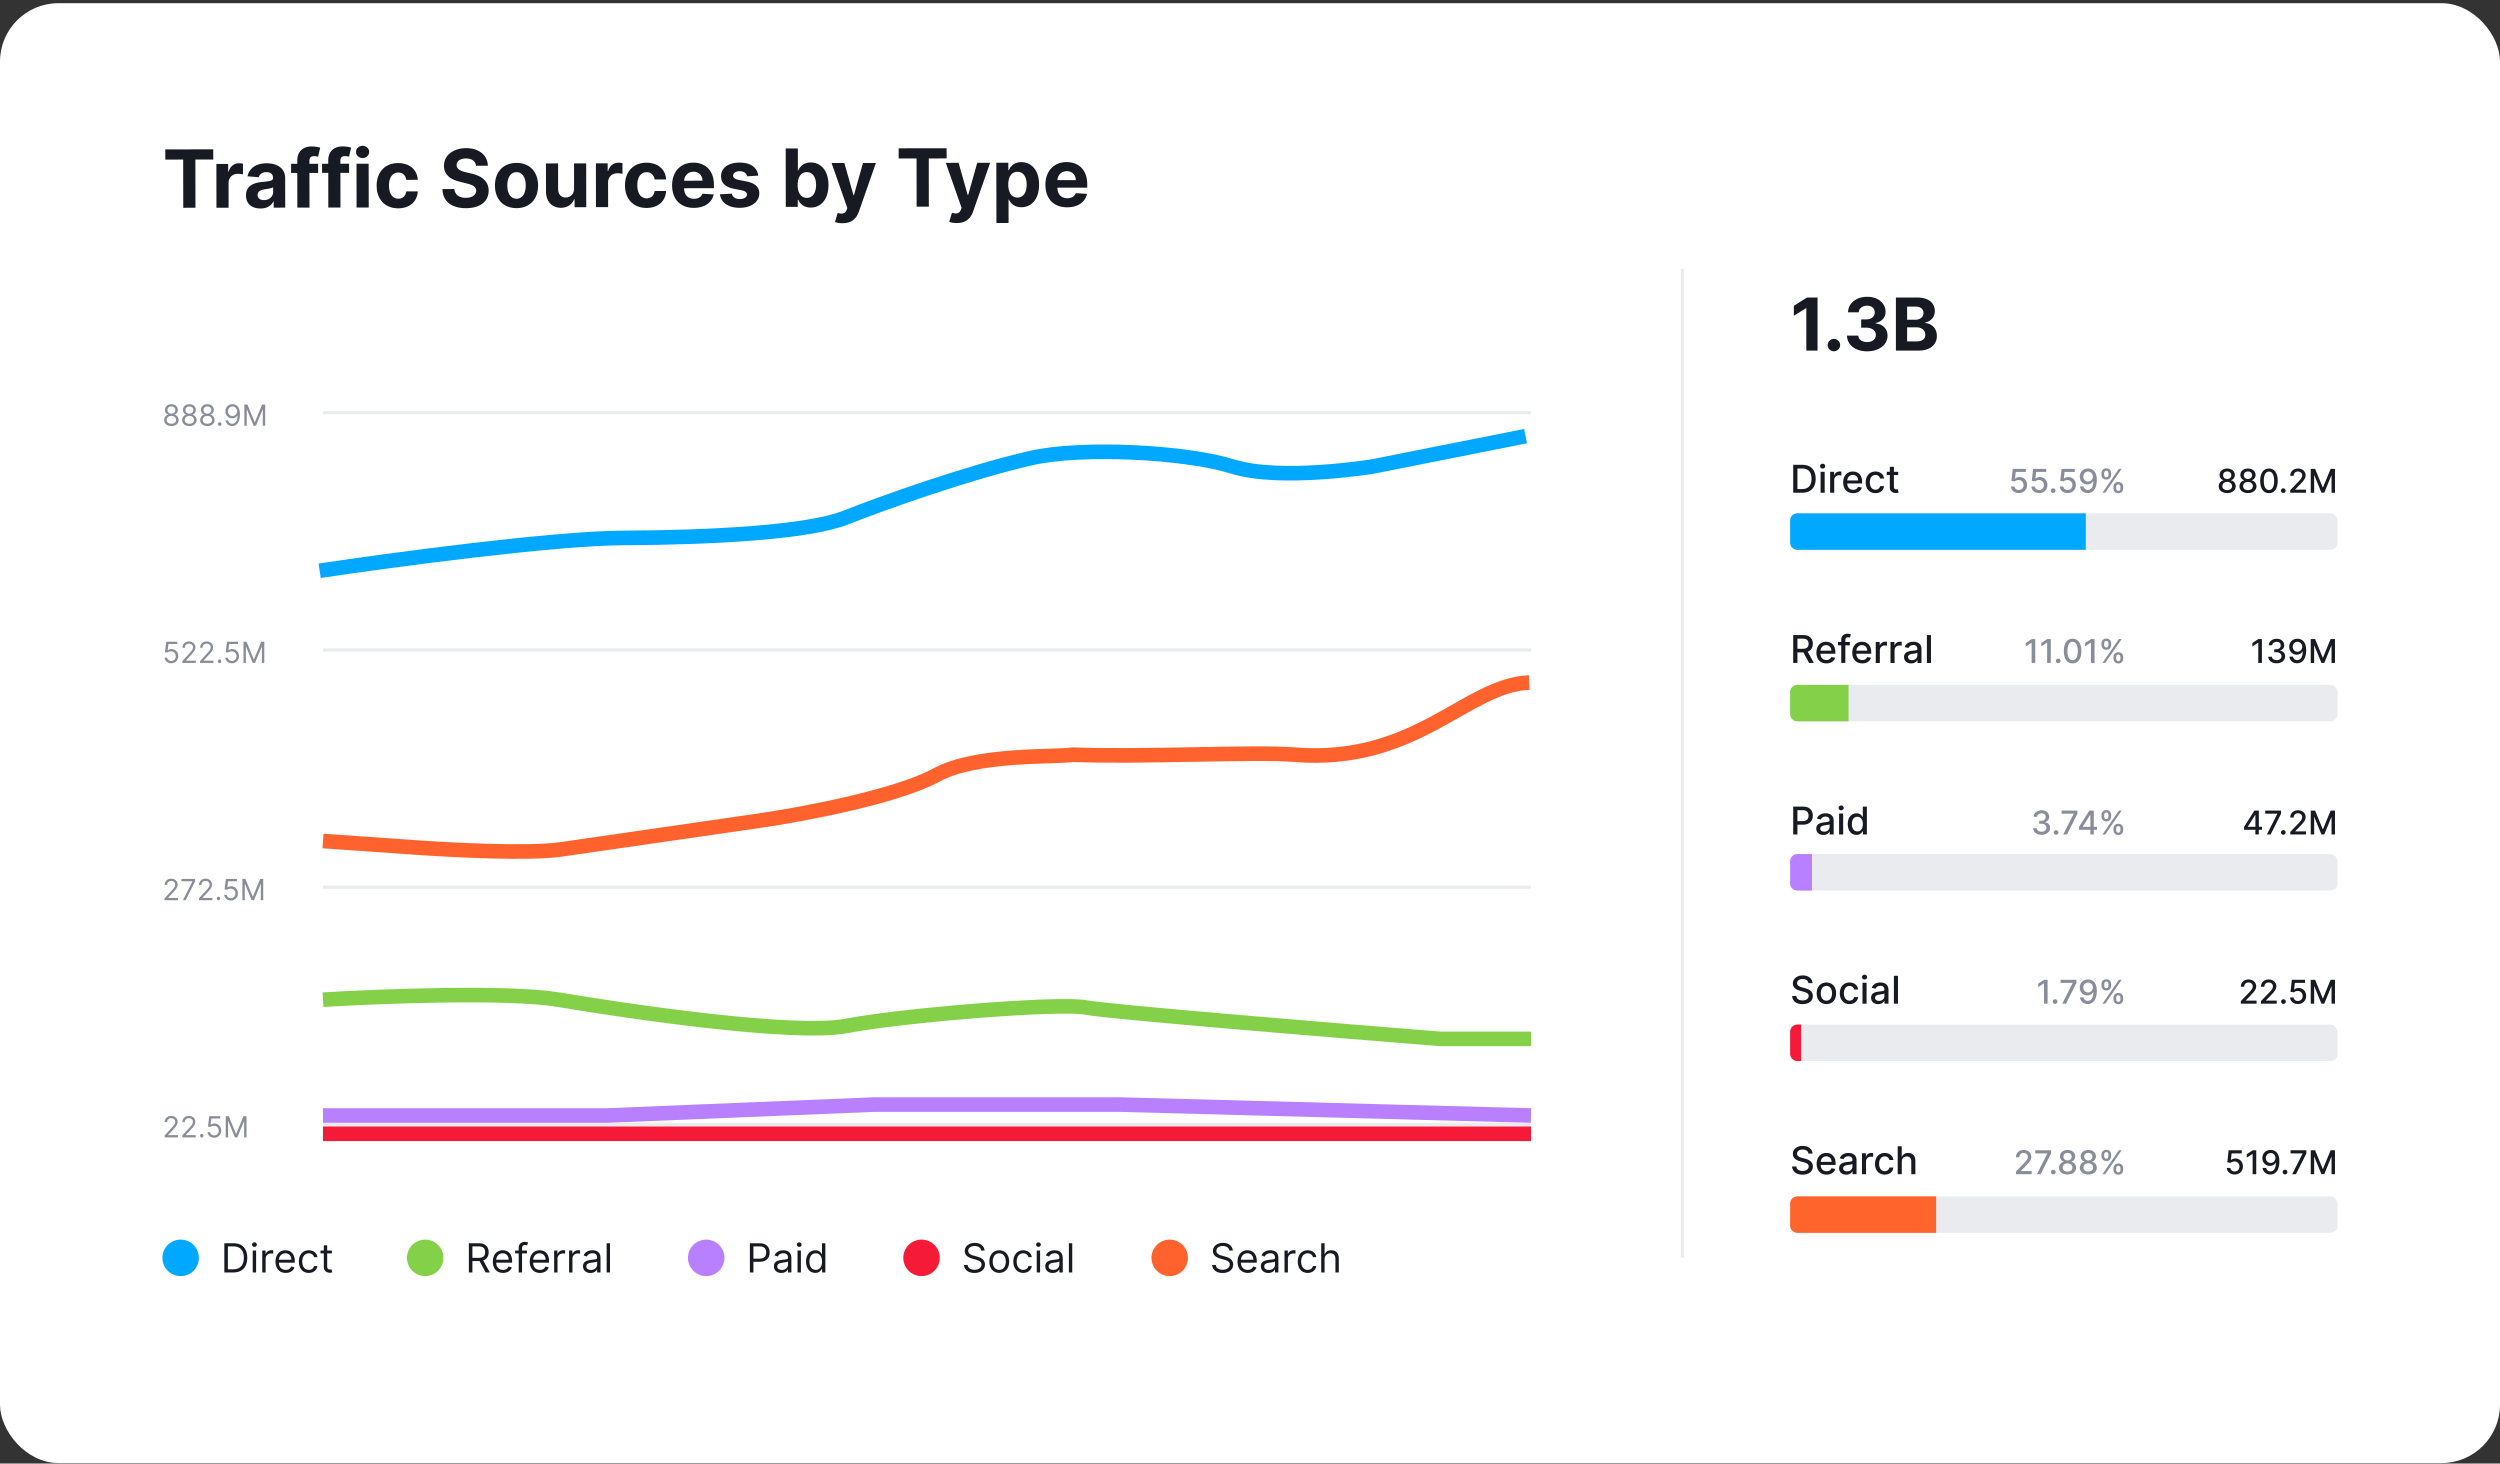<svg xmlns="http://www.w3.org/2000/svg" fill="none" viewBox="0 0 685 401"><rect x="0" y="0" width="685" height="401" fill="#333333" stroke="none"/><rect y=".874" width="685" height="400" rx="16" fill="#fff"></rect><path d="M45.294 43.727l4.899-.007.02 13.21 3.343-.005-.02-13.21 4.899-.008-.004-2.789-13.14.02.003 2.789zm14.016 13.19l3.328-.005-.01-6.79c-.002-1.476 1.075-2.493 2.543-2.495.461 0 1.094.076 1.407.177l-.005-2.953a4.993 4.993 0 00-1.047-.115c-1.343.002-2.444.785-2.88 2.27h-.124l-.003-2.094-3.227.005.018 12zm12.08.209c1.774-.003 2.921-.778 3.505-1.896h.094l.003 1.664 3.156-.005-.012-8.094c-.004-2.86-2.428-4.059-5.1-4.055-2.875.005-4.763 1.382-5.221 3.57l3.078.246c.226-.797.936-1.384 2.131-1.386 1.133-.002 1.782.568 1.784 1.552v.047c0 .773-.82.876-2.905 1.082-2.375.223-4.506 1.023-4.502 3.702.003 2.375 1.7 3.576 3.99 3.573zm.95-2.299c-1.023.002-1.758-.474-1.76-1.388-.001-.937.772-1.4 1.943-1.565.727-.103 1.914-.277 2.312-.543l.002 1.274c.002 1.258-1.036 2.22-2.497 2.222zm14.825-9.952l-2.383.004v-.805c-.002-.812.326-1.29 1.302-1.29.398-.001.805.084 1.07.17l.583-2.501a8.762 8.762 0 00-2.352-.325c-2.258.003-3.936 1.28-3.932 3.889l.001.867-1.695.002.004 2.5 1.695-.002.014 9.5 3.328-.005-.014-9.5 2.383-.004-.004-2.5zm8.487-.012l-2.383.003-.001-.804c-.002-.813.326-1.29 1.302-1.291.399-.001.805.084 1.07.17l.583-2.501a8.772 8.772 0 00-2.352-.325c-2.258.004-3.935 1.28-3.932 3.89l.002.866-1.696.003.004 2.5 1.695-.003.015 9.5 3.328-.005-.015-9.5 2.383-.003-.003-2.5zm2.05 11.997l3.329-.005-.018-12-3.328.005.018 12zm1.652-13.55c.993-.001 1.804-.76 1.803-1.69-.002-.922-.815-1.678-1.808-1.677-.984.002-1.795.76-1.794 1.683.001.93.815 1.686 1.8 1.684zm9.765 13.767c3.195-.005 5.2-1.883 5.353-4.64l-3.141.004c-.193 1.281-1.036 2.002-2.177 2.003-1.554.003-2.564-1.3-2.568-3.598-.003-2.265 1.011-3.563 2.558-3.566 1.218-.002 2.001.802 2.182 1.997l3.141-.005c-.145-2.773-2.249-4.59-5.382-4.585-3.641.005-5.887 2.532-5.881 6.211.005 3.649 2.22 6.185 5.915 6.18zm21.307-11.664l3.242-.005c-.051-2.852-2.398-4.817-5.96-4.812-3.508.006-6.075 1.947-6.055 4.853-.005 2.36 1.661 3.709 4.365 4.353l1.743.435c1.743.42 2.713.918 2.722 1.996-.006 1.172-1.114 1.97-2.833 1.973-1.758.002-3.025-.808-3.136-2.41l-3.274.005c.091 3.461 2.57 5.246 6.453 5.24 3.907-.005 6.201-1.876 6.204-4.805-.012-2.665-2.022-4.076-4.804-4.697l-1.438-.341c-1.391-.318-2.556-.832-2.534-1.98-.002-1.032.911-1.791 2.568-1.794 1.617-.002 2.61.73 2.737 1.989zm11.113 11.616c3.641-.006 5.903-2.501 5.897-6.197-.006-3.718-2.275-6.2-5.915-6.194-3.641.006-5.903 2.493-5.897 6.212.005 3.695 2.274 6.184 5.915 6.179zm.012-2.578c-1.68.002-2.542-1.536-2.545-3.63-.003-2.093.854-3.641 2.534-3.644 1.648-.002 2.51 1.543 2.513 3.637.003 2.094-.854 3.634-2.502 3.637zm15.746-2.79c.01 1.61-1.09 2.455-2.286 2.457-1.258.002-2.071-.88-2.081-2.294l-.011-7.047-3.328.005.011 7.641c.012 2.805 1.656 4.513 4.07 4.51 1.804-.003 3.1-.935 3.637-2.342h.125l.003 2.18 3.195-.005-.017-12-3.329.005.011 6.89zm5.997 5.101l3.329-.005-.01-6.789c-.003-1.477 1.074-2.494 2.543-2.496.461 0 1.094.076 1.406.178l-.004-2.953a4.992 4.992 0 00-1.047-.116c-1.344.002-2.444.785-2.88 2.27h-.125l-.003-2.094-3.226.005.017 12zm13.866.214c3.195-.005 5.2-1.883 5.353-4.641l-3.141.005c-.193 1.281-1.036 2.001-2.177 2.003-1.554.002-2.564-1.301-2.568-3.598-.003-2.265 1.011-3.564 2.558-3.566 1.218-.002 2.001.801 2.182 1.996l3.141-.004c-.145-2.773-2.249-4.59-5.382-4.586-3.641.005-5.887 2.532-5.881 6.212.005 3.649 2.22 6.184 5.915 6.179zm12.959-.02c2.969-.004 4.967-1.452 5.432-3.68l-3.078-.198c-.335.914-1.194 1.392-2.303 1.394-1.664.002-2.72-1.098-2.723-2.887v-.007l8.172-.013-.002-.914c-.006-4.078-2.477-6.09-5.649-6.085-3.531.005-5.817 2.517-5.811 6.22.005 3.804 2.267 6.176 5.962 6.17zm-2.675-7.44c.068-1.368 1.106-2.463 2.582-2.466 1.445-.002 2.447 1.028 2.457 2.458l-5.039.007zm20.326-1.398c-.3-2.21-2.083-3.575-5.115-3.57-3.07.004-5.091 1.428-5.08 3.741-.005 1.797 1.129 2.96 3.474 3.425l2.079.41c1.047.21 1.524.592 1.54 1.194-.014.71-.787 1.22-1.951 1.221-1.187.002-1.977-.505-2.182-1.48l-3.273.176c.316 2.296 2.271 3.707 5.451 3.703 3.109-.005 5.333-1.594 5.338-3.961-.011-1.735-1.145-2.772-3.474-3.245l-2.172-.434c-1.118-.241-1.533-.623-1.526-1.201-.009-.72.803-1.19 1.834-1.19 1.157-.002 1.845.63 2.01 1.403l3.047-.192zm7.536 8.566l3.281-.004-.002-1.922h.148c.462.999 1.472 2.114 3.409 2.112 2.735-.004 4.864-2.172 4.858-6.187-.006-4.125-2.235-6.169-4.868-6.165-2.008.003-2.967 1.2-3.411 2.177h-.102l-.008-6.015-3.329.005.024 16zm3.249-6.004c-.003-2.141.901-3.51 2.518-3.512 1.649-.002 2.526 1.426 2.529 3.504.003 2.094-.885 3.548-2.518 3.55-1.602.003-2.526-1.402-2.529-3.542zm12.328 10.481c2.477-.003 3.787-1.271 4.464-3.21l4.644-13.288-3.523-.01-2.495 8.816h-.125l-2.497-8.808-3.5.005 4.323 12.337-.195.508c-.435 1.126-1.271 1.182-2.444.824l-.746 2.486c.477.202 1.25.342 2.094.34zm15.355-17.733l4.898-.008.02 13.211 3.344-.005-.02-13.21 4.898-.008-.004-2.79-13.14.02.004 2.79zm15.948 17.687c2.477-.004 3.787-1.272 4.464-3.21l4.644-13.288-3.523-.01-2.495 8.816h-.125l-2.497-8.81-3.5.006 4.323 12.337-.195.509c-.436 1.125-1.272 1.181-2.444.823l-.746 2.486c.477.203 1.25.342 2.094.34zm10.836-.017l3.328-.004-.01-6.422h.102c.462.999 1.472 2.114 3.409 2.112 2.735-.004 4.864-2.172 4.858-6.187-.006-4.125-2.235-6.169-4.868-6.165-2.008.003-2.967 1.2-3.411 2.177h-.148l-.003-2.015-3.282.005.025 16.5zm3.242-10.504c-.003-2.141.901-3.51 2.518-3.512 1.649-.002 2.526 1.426 2.529 3.504.003 2.094-.885 3.548-2.518 3.55-1.602.003-2.526-1.402-2.529-3.542zm16.142 6.21c2.969-.004 4.967-1.453 5.432-3.68l-3.078-.199c-.335.915-1.193 1.393-2.303 1.395-1.664.002-2.72-1.098-2.723-2.887v-.008l8.172-.012-.001-.914c-.006-4.078-2.478-6.09-5.65-6.085-3.531.005-5.817 2.516-5.811 6.22.006 3.804 2.267 6.175 5.962 6.17zm-2.675-7.441c.068-1.368 1.106-2.463 2.582-2.465 1.446-.002 2.447 1.027 2.457 2.457l-5.039.008zM498.007 81.52h-2.891l-3.6 2.28v2.727l3.331-2.088h.085v11.626h3.075V81.52zm4.492 14.73c.909 0 1.698-.76 1.705-1.704-.007-.93-.796-1.69-1.705-1.69-.937 0-1.711.76-1.704 1.69a1.7 1.7 0 001.704 1.704zm9.088.014c3.267 0 5.603-1.797 5.596-4.282.007-1.811-1.143-3.104-3.281-3.374v-.114c1.626-.29 2.749-1.441 2.741-3.075.008-2.294-2.002-4.098-5.014-4.098-2.983 0-5.227 1.747-5.27 4.261h2.948c.035-1.107 1.051-1.825 2.308-1.825 1.243 0 2.074.753 2.067 1.847.007 1.143-.966 1.917-2.365 1.917h-1.357v2.259h1.357c1.647 0 2.677.824 2.67 1.996.007 1.157-.987 1.953-2.393 1.953-1.357 0-2.372-.71-2.429-1.776h-3.097c.05 2.543 2.323 4.311 5.519 4.311zm7.892-.199h6.215c3.267 0 5.007-1.704 5.007-4.02 0-2.151-1.542-3.451-3.196-3.53v-.141c1.512-.341 2.627-1.414 2.627-3.125 0-2.18-1.619-3.729-4.829-3.729h-5.824v14.545zm3.075-2.514v-3.863h2.578c1.478 0 2.394.852 2.394 2.052 0 1.094-.746 1.811-2.465 1.811h-2.507zm0-5.944v-3.601h2.337c1.364 0 2.138.703 2.138 1.754 0 1.15-.938 1.847-2.195 1.847h-2.28z" fill="#171A22"></path><rect x="490.5" y="140.652" width="150" height="10" rx="2" fill="#E9EBEF"></rect><path d="M490.5 142.652a2 2 0 012-2h79v10h-79a2 2 0 01-2-2v-6z" fill="#00A8FF"></path><path d="M493.816 135.01c2.331 0 3.679-1.445 3.679-3.836 0-2.378-1.348-3.812-3.6-3.812h-2.555v7.648h2.476zm-1.322-1.009v-5.631h1.33c1.673 0 2.535 1.001 2.535 2.804 0 1.812-.862 2.827-2.606 2.827h-1.259zm6.346 1.009h1.117v-5.736h-1.117v5.736zm.564-6.621c.385 0 .706-.299.706-.665 0-.366-.321-.669-.706-.669-.388 0-.706.303-.706.669 0 .366.318.665.706.665zm2.055 6.621h1.116v-3.503c0-.751.579-1.292 1.371-1.292.231 0 .493.041.583.067v-1.068a4.549 4.549 0 00-.475-.026c-.672 0-1.247.381-1.456.997h-.06v-.911h-1.079v5.736zm6.303.116c1.251 0 2.136-.617 2.39-1.55l-1.057-.191c-.202.542-.687.818-1.322.818-.956 0-1.599-.62-1.628-1.725h4.078v-.396c0-2.073-1.24-2.883-2.54-2.883-1.598 0-2.651 1.217-2.651 2.98 0 1.781 1.038 2.947 2.73 2.947zm-1.614-3.485c.045-.814.635-1.52 1.543-1.52.866 0 1.434.643 1.437 1.52h-2.98zm7.73 3.485c1.355 0 2.233-.815 2.356-1.931h-1.087c-.141.62-.623.986-1.262.986-.945 0-1.553-.788-1.553-2.039 0-1.229.62-2.002 1.553-2.002.71 0 1.143.448 1.262.986h1.087c-.119-1.158-1.064-1.927-2.367-1.927-1.617 0-2.663 1.217-2.663 2.969 0 1.729 1.008 2.958 2.674 2.958zm6.228-5.852h-1.176v-1.375h-1.117v1.375h-.84v.896h.84v3.387c-.004 1.042.792 1.546 1.673 1.527.355-.003.594-.07.724-.119l-.201-.922c-.075.014-.213.048-.392.048-.363 0-.687-.119-.687-.765v-3.156h1.176v-.896z" fill="#171A22"></path><path d="M553.157 135.099c1.317 0 2.257-.93 2.254-2.205.003-1.266-.879-2.186-2.072-2.186-.485 0-.936.185-1.192.435h-.038l.208-1.832h2.777v-.847h-3.599l-.367 3.299.904.134c.246-.221.687-.371 1.084-.371.776.006 1.339.588 1.339 1.387 0 .786-.547 1.355-1.298 1.355-.632 0-1.134-.402-1.185-.965h-.959c.038 1.042.943 1.796 2.144 1.796zm5.581 0c1.317 0 2.257-.93 2.254-2.205.003-1.266-.879-2.186-2.071-2.186-.486 0-.937.185-1.193.435h-.038l.208-1.832h2.777v-.847h-3.599l-.367 3.299.904.134c.246-.221.688-.371 1.084-.371.776.006 1.339.588 1.339 1.387 0 .786-.547 1.355-1.298 1.355-.632 0-1.134-.402-1.185-.965h-.959c.038 1.042.943 1.796 2.144 1.796zm3.835-.029a.64.64 0 00.639-.639.643.643 0 00-.639-.636.638.638 0 100 1.275zm3.961.029c1.317 0 2.257-.93 2.253-2.205.004-1.266-.878-2.186-2.071-2.186-.485 0-.936.185-1.192.435h-.038l.208-1.832h2.777v-.847h-3.599l-.367 3.299.904.134c.246-.221.687-.371 1.084-.371.776.006 1.339.588 1.339 1.387 0 .786-.547 1.355-1.298 1.355-.633 0-1.134-.402-1.185-.965h-.959c.038 1.042.943 1.796 2.144 1.796zm5.597-6.724c-1.374-.013-2.272.975-2.272 2.215.003 1.249.908 2.151 2.042 2.151.694 0 1.288-.339 1.624-.889h.051c-.003 1.505-.569 2.384-1.528 2.384-.626 0-1.029-.383-1.157-.942h-.975c.144 1.057.962 1.805 2.132 1.805 1.522 0 2.474-1.307 2.474-3.598-.003-2.391-1.224-3.117-2.391-3.126zm.003.831c.758 0 1.317.642 1.317 1.361.003.729-.588 1.368-1.336 1.368-.751 0-1.294-.601-1.297-1.358 0-.761.565-1.371 1.316-1.371zm6.959 4.576c.003.739.467 1.362 1.333 1.362.856 0 1.326-.623 1.326-1.362v-.345c0-.741-.457-1.361-1.326-1.361-.854 0-1.33.623-1.333 1.361v.345zm-3.292-3.745c0 .738.467 1.361 1.333 1.361.853 0 1.326-.62 1.323-1.361v-.345c.003-.742-.457-1.362-1.323-1.362-.85 0-1.333.62-1.333 1.362v.345zm.269 4.973h.763l4.5-6.546h-.763l-4.5 6.546zm3.768-1.573c.003-.367.163-.722.588-.722.441 0 .578.355.578.722v.345c0 .368-.15.723-.578.723-.435 0-.585-.358-.588-.723v-.345zm-3.289-3.745c0-.365.16-.723.585-.723.441 0 .578.355.578.723v.345c0 .367-.15.722-.578.722-.435 0-.585-.355-.585-.722v-.345z" fill="#898D9A"></path><path d="M610.259 135.099c1.362 0 2.324-.773 2.33-1.834-.006-.825-.585-1.518-1.317-1.649v-.039c.636-.153 1.068-.751 1.074-1.457-.006-1.001-.888-1.745-2.087-1.745-1.211 0-2.093.744-2.087 1.745-.006.703.425 1.304 1.074 1.457v.039c-.745.131-1.323.824-1.317 1.649-.006 1.061.956 1.834 2.33 1.834zm0-.808c-.818 0-1.336-.435-1.329-1.09-.007-.681.556-1.167 1.329-1.167.761 0 1.323.486 1.33 1.167-.007.655-.521 1.09-1.33 1.09zm0-3.046c-.661 0-1.131-.419-1.125-1.042-.006-.614.448-1.02 1.125-1.02.665 0 1.119.406 1.125 1.02-.006.623-.473 1.042-1.125 1.042zm5.687 3.854c1.361 0 2.323-.773 2.33-1.834-.007-.825-.585-1.518-1.317-1.649v-.039c.636-.153 1.067-.751 1.074-1.457-.007-1.001-.889-1.745-2.087-1.745-1.212 0-2.094.744-2.087 1.745-.007.703.425 1.304 1.074 1.457v.039c-.745.131-1.324.824-1.317 1.649-.007 1.061.955 1.834 2.33 1.834zm0-.808c-.818 0-1.336-.435-1.33-1.09-.006-.681.556-1.167 1.33-1.167.76 0 1.323.486 1.329 1.167-.006.655-.521 1.09-1.329 1.09zm0-3.046c-.662 0-1.132-.419-1.125-1.042-.007-.614.447-1.02 1.125-1.02.665 0 1.118.406 1.125 1.02-.007.623-.473 1.042-1.125 1.042zm5.753 3.873c1.512 0 2.397-1.233 2.397-3.378 0-2.128-.898-3.365-2.397-3.365-1.502 0-2.397 1.233-2.4 3.365 0 2.142.885 3.375 2.4 3.378zm0-.853c-.885 0-1.419-.888-1.419-2.525.004-1.63.537-2.528 1.419-2.528.879 0 1.416.898 1.416 2.528 0 1.637-.534 2.525-1.416 2.525zm3.928.805a.64.64 0 00.639-.639.643.643 0 00-.639-.636.641.641 0 00-.64.636.64.64 0 00.64.639zm1.906-.06h4.308v-.847h-2.947v-.048l1.301-1.362c1.199-1.211 1.541-1.789 1.541-2.521 0-1.052-.857-1.857-2.09-1.857-1.225 0-2.119.792-2.119 1.988h.942c-.003-.703.451-1.164 1.157-1.164.665 0 1.17.409 1.17 1.061 0 .579-.345.994-1.048 1.739l-2.215 2.295v.716zm5.609-6.546v6.546h.94v-4.74h.06l1.931 4.73h.78l1.93-4.727h.061v4.737h.939v-6.546h-1.198l-2.084 5.088h-.077l-2.084-5.088h-1.198z" fill="#171A22"></path><rect x="490.5" y="187.652" width="150" height="10" rx="2" fill="#E9EBEF"></rect><path d="M490.5 189.652a2 2 0 012-2h14v10h-14a2 2 0 01-2-2v-6z" fill="#84D149"></path><path d="M491.34 181.652h1.154v-2.894h1.643l1.554 2.894h1.314l-1.695-3.096c.937-.347 1.404-1.127 1.404-2.154 0-1.408-.874-2.398-2.648-2.398h-2.726v7.648zm1.154-3.887v-2.771h1.449c1.139 0 1.61.541 1.61 1.408 0 .862-.471 1.363-1.595 1.363h-1.464zm7.935 4.003c1.251 0 2.136-.616 2.39-1.55l-1.057-.19c-.201.541-.687.818-1.322.818-.956 0-1.598-.62-1.628-1.726h4.078v-.395c0-2.073-1.24-2.883-2.539-2.883-1.599 0-2.652 1.217-2.652 2.98 0 1.781 1.038 2.946 2.73 2.946zm-1.613-3.484c.045-.814.635-1.52 1.542-1.52.866 0 1.434.642 1.438 1.52h-2.98zm8.043-2.368h-1.236v-.515c0-.508.209-.784.754-.784.232 0 .396.052.5.086l.262-.904a2.676 2.676 0 00-.934-.153c-.907 0-1.703.53-1.703 1.605v.665h-.885v.896h.885v4.84h1.121v-4.84h1.236v-.896zm3.398 5.852c1.251 0 2.136-.616 2.39-1.55l-1.057-.19c-.201.541-.687.818-1.322.818-.956 0-1.598-.62-1.628-1.726h4.078v-.395c0-2.073-1.24-2.883-2.539-2.883-1.599 0-2.652 1.217-2.652 2.98 0 1.781 1.038 2.946 2.73 2.946zm-1.613-3.484c.045-.814.635-1.52 1.542-1.52.867 0 1.434.642 1.438 1.52h-2.98zm5.313 3.368h1.117v-3.503c0-.75.579-1.292 1.37-1.292.232 0 .493.041.583.068v-1.069a4.819 4.819 0 00-.474-.026c-.673 0-1.248.381-1.457.997h-.06v-.911h-1.079v5.736zm4.036 0h1.117v-3.503c0-.75.579-1.292 1.37-1.292.232 0 .493.041.583.068v-1.069a4.819 4.819 0 00-.474-.026c-.673 0-1.248.381-1.457.997h-.06v-.911h-1.079v5.736zm5.654.127c.949 0 1.483-.481 1.696-.911h.044v.784h1.091v-3.809c0-1.669-1.315-2.001-2.226-2.001-1.038 0-1.994.418-2.368 1.463l1.05.239c.164-.407.582-.799 1.333-.799.721 0 1.09.377 1.09 1.027v.026c0 .407-.418.4-1.448.519-1.087.127-2.2.411-2.2 1.715 0 1.127.848 1.747 1.938 1.747zm.243-.896c-.631 0-1.087-.284-1.087-.836 0-.598.53-.811 1.176-.897.363-.048 1.222-.145 1.382-.306v.739c0 .68-.541 1.3-1.471 1.3zm5.192-6.879h-1.117v7.648h1.117v-7.648z" fill="#171A22"></path><path d="M557.655 175.107h-.962l-1.633 1.067v.946l1.566-1.022h.038v5.554h.991v-6.545zm4.254 0h-.962l-1.633 1.067v.946l1.566-1.022h.038v5.554h.991v-6.545zm2.044 6.606a.64.64 0 00.639-.639.64.64 0 00-1.279 0 .64.64 0 00.64.639zm3.939.048c1.511 0 2.397-1.234 2.397-3.378 0-2.129-.898-3.366-2.397-3.366-1.502 0-2.397 1.234-2.4 3.366 0 2.141.885 3.375 2.4 3.378zm0-.853c-.886 0-1.419-.889-1.419-2.525.003-1.63.537-2.528 1.419-2.528.879 0 1.416.898 1.416 2.528 0 1.636-.534 2.525-1.416 2.525zm6.014-5.801h-.962l-1.633 1.067v.946l1.566-1.022h.038v5.554h.991v-6.545zm5.187 5.318c.003.738.467 1.362 1.333 1.362.856 0 1.326-.624 1.326-1.362v-.345c0-.742-.457-1.362-1.326-1.362-.854 0-1.33.624-1.333 1.362v.345zm-3.292-3.746c0 .739.467 1.362 1.333 1.362.853 0 1.326-.62 1.323-1.362v-.345c.003-.741-.457-1.361-1.323-1.361-.85 0-1.333.62-1.333 1.361v.345zm.269 4.973h.763l4.5-6.545h-.763l-4.5 6.545zm3.768-1.572c.003-.368.163-.722.588-.722.441 0 .578.354.578.722v.345c0 .368-.15.722-.578.722-.435 0-.585-.358-.588-.722v-.345zm-3.289-3.746c0-.364.16-.722.585-.722.441 0 .578.355.578.722v.345c0 .368-.15.723-.578.723-.435 0-.585-.355-.585-.723v-.345z" fill="#898D9A"></path><path d="M619.759 175.107h-.962l-1.633 1.067v.946l1.566-1.022h.039v5.554h.99v-6.545zm4.05 6.635c1.336 0 2.317-.799 2.314-1.886.003-.828-.499-1.422-1.368-1.556v-.051c.684-.176 1.128-.713 1.125-1.448.003-.962-.786-1.784-2.046-1.784-1.201 0-2.167.726-2.199 1.79h.956c.022-.601.588-.965 1.231-.965.668 0 1.105.406 1.102 1.01.003.633-.505 1.048-1.23 1.048h-.553v.806h.553c.907 0 1.432.46 1.432 1.118 0 .636-.553 1.068-1.324 1.068-.709 0-1.262-.365-1.3-.946h-1.004c.042 1.067.988 1.796 2.311 1.796zm5.698-6.725c-1.374-.012-2.272.975-2.272 2.215.003 1.25.908 2.151 2.042 2.151.694 0 1.288-.339 1.624-.888h.051c-.003 1.505-.569 2.384-1.528 2.384-.626 0-1.029-.384-1.157-.943h-.975c.144 1.058.962 1.806 2.132 1.806 1.521 0 2.474-1.307 2.474-3.599-.003-2.391-1.224-3.116-2.391-3.126zm.003.831c.758 0 1.317.643 1.317 1.362.003.729-.588 1.368-1.336 1.368-.751 0-1.294-.601-1.297-1.359 0-.76.565-1.371 1.316-1.371zm3.632-.741v6.545h.94v-4.739h.06l1.931 4.73h.78l1.93-4.727h.061v4.736h.939v-6.545h-1.198l-2.084 5.088h-.077l-2.084-5.088h-1.198z" fill="#171A22"></path><rect x="490.5" y="234.01" width="150" height="10" rx="2" fill="#E9EBEF"></rect><path d="M490.5 236.01a2 2 0 012-2h4v10h-4a2 2 0 01-2-2v-6z" fill="#B880FF"></path><path d="M491.34 228.652h1.154v-2.688h1.569c1.774 0 2.651-1.072 2.651-2.484 0-1.408-.87-2.476-2.648-2.476h-2.726v7.648zm1.154-3.667v-2.991h1.449c1.143 0 1.61.62 1.61 1.486 0 .867-.467 1.505-1.595 1.505h-1.464zm7.101 3.794c.949 0 1.483-.481 1.696-.911h.045v.784h1.09v-3.809c0-1.669-1.315-2.001-2.226-2.001-1.038 0-1.994.418-2.367 1.463l1.049.239c.164-.407.583-.799 1.333-.799.721 0 1.091.377 1.091 1.027v.026c0 .407-.419.4-1.449.519-1.087.127-2.2.411-2.2 1.715 0 1.127.848 1.747 1.938 1.747zm.243-.896c-.631 0-1.087-.284-1.087-.836 0-.598.531-.811 1.177-.897.362-.048 1.221-.145 1.381-.306v.739c0 .68-.541 1.3-1.471 1.3zm4.075.769h1.117v-5.736h-1.117v5.736zm.564-6.621c.385 0 .706-.299.706-.665 0-.366-.321-.668-.706-.668-.388 0-.706.302-.706.668 0 .366.318.665.706.665zm4.202 6.733c1.046 0 1.457-.638 1.658-1.004h.094v.892h1.09v-7.648h-1.116v2.842h-.068c-.201-.355-.582-1.004-1.65-1.004-1.386 0-2.405 1.094-2.405 2.953 0 1.857 1.004 2.969 2.397 2.969zm.247-.952c-.997 0-1.516-.878-1.516-2.028 0-1.139.508-1.994 1.516-1.994.975 0 1.497.796 1.497 1.994 0 1.207-.534 2.028-1.497 2.028z" fill="#171A22"></path><path d="M559.402 228.742c1.335 0 2.317-.799 2.313-1.886.004-.828-.498-1.422-1.367-1.556v-.051c.684-.176 1.128-.713 1.125-1.448.003-.962-.787-1.784-2.046-1.784-1.202 0-2.167.726-2.199 1.79h.956c.022-.601.588-.965 1.23-.965.668 0 1.106.406 1.103 1.01.003.633-.505 1.048-1.231 1.048h-.552v.806h.552c.908 0 1.432.46 1.432 1.118 0 .636-.553 1.068-1.323 1.068-.709 0-1.262-.365-1.301-.946h-1.003c.041 1.067.987 1.796 2.311 1.796zm3.962-.029a.64.64 0 00.639-.639.64.64 0 00-1.278 0c0 .355.287.639.639.639zm1.96-.061h1.032l2.848-5.669v-.876h-4.328v.847h3.305v.048l-2.857 5.65zm4.326-1.278h3.104v1.278h.943v-1.278h.866v-.837h-.866v-4.43h-1.218l-2.829 4.468v.799zm3.11-.837h-2.074v-.052l2.023-3.202h.051v3.254zm6.333.888c.003.738.467 1.362 1.333 1.362.856 0 1.326-.624 1.326-1.362v-.345c0-.742-.457-1.362-1.326-1.362-.854 0-1.33.624-1.333 1.362v.345zm-3.292-3.746c0 .739.467 1.362 1.333 1.362.853 0 1.326-.62 1.323-1.362v-.345c.003-.741-.457-1.361-1.323-1.361-.85 0-1.333.62-1.333 1.361v.345zm.269 4.973h.763l4.5-6.545h-.763l-4.5 6.545zm3.768-1.572c.003-.368.163-.722.588-.722.441 0 .578.354.578.722v.345c0 .368-.15.722-.578.722-.435 0-.585-.358-.588-.722v-.345zm-3.289-3.746c0-.364.16-.722.585-.722.441 0 .578.355.578.722v.345c0 .368-.15.723-.578.723-.435 0-.585-.355-.585-.723v-.345z" fill="#898D9A"></path><path d="M614.871 227.374h3.103v1.278h.943v-1.278h.866v-.837h-.866v-4.43H617.7l-2.829 4.468v.799zm3.11-.837h-2.074v-.052l2.023-3.202h.051v3.254zm3.137 2.115h1.032l2.848-5.669v-.876h-4.328v.847h3.305v.048l-2.857 5.65zm4.509.061a.64.64 0 00.639-.639.64.64 0 00-1.279 0 .64.64 0 00.64.639zm1.906-.061h4.308v-.847h-2.947v-.048l1.301-1.361c1.199-1.211 1.541-1.79 1.541-2.522 0-1.051-.857-1.857-2.09-1.857-1.225 0-2.119.793-2.119 1.988h.942c-.003-.703.451-1.163 1.157-1.163.665 0 1.17.409 1.17 1.061 0 .579-.345.994-1.048 1.739l-2.215 2.294v.716zm5.609-6.545v6.545h.94v-4.739h.06l1.931 4.73h.78l1.93-4.727h.061v4.736h.939v-6.545h-1.198l-2.084 5.088h-.077l-2.084-5.088h-1.198z" fill="#171A22"></path><rect x="490.5" y="280.725" width="150" height="10" rx="2" fill="#E9EBEF"></rect><path d="M490.5 282.725a2 2 0 012-2h1v10h-1a2 2 0 01-2-2v-6z" fill="#F51A38"></path><path d="M495.512 269.371h1.113c-.034-1.225-1.117-2.114-2.671-2.114-1.534 0-2.711.878-2.711 2.196 0 1.064.762 1.688 1.991 2.02l.903.247c.818.216 1.449.485 1.449 1.165 0 .747-.713 1.24-1.695 1.24-.889 0-1.628-.396-1.696-1.229h-1.157c.074 1.386 1.146 2.241 2.86 2.241 1.797 0 2.831-.945 2.831-2.241 0-1.378-1.229-1.912-2.2-2.151l-.746-.194c-.598-.153-1.393-.433-1.39-1.165 0-.65.594-1.132 1.535-1.132.878 0 1.501.411 1.584 1.117zm4.923 5.755c1.617 0 2.673-1.184 2.673-2.958 0-1.785-1.056-2.969-2.673-2.969s-2.674 1.184-2.674 2.969c0 1.774 1.057 2.958 2.674 2.958zm.003-.938c-1.057 0-1.549-.922-1.549-2.024 0-1.098.492-2.031 1.549-2.031 1.05 0 1.543.933 1.543 2.031 0 1.102-.493 2.024-1.543 2.024zm6.333.938c1.356 0 2.233-.815 2.357-1.931h-1.087c-.142.62-.624.986-1.262.986-.945 0-1.554-.788-1.554-2.039 0-1.229.62-2.002 1.554-2.002.709 0 1.142.448 1.262.986h1.087c-.12-1.158-1.065-1.927-2.368-1.927-1.617 0-2.663 1.217-2.663 2.969 0 1.729 1.008 2.958 2.674 2.958zm3.551-.116h1.116v-5.736h-1.116v5.736zm.564-6.621c.384 0 .705-.299.705-.665 0-.366-.321-.669-.705-.669-.389 0-.706.303-.706.669 0 .366.317.665.706.665zm3.724 6.748c.948 0 1.482-.482 1.695-.911h.045v.784h1.09v-3.809c0-1.67-1.314-2.002-2.225-2.002-1.038 0-1.995.418-2.368 1.464l1.049.239c.165-.407.583-.799 1.334-.799.72 0 1.09.377 1.09 1.027v.026c0 .407-.418.399-1.449.519-1.087.127-2.199.411-2.199 1.714 0 1.128.847 1.748 1.938 1.748zm.242-.897c-.631 0-1.086-.283-1.086-.836 0-.598.53-.81 1.176-.896.362-.049 1.221-.146 1.382-.307v.74c0 .68-.542 1.299-1.472 1.299zm5.192-6.878h-1.116v7.648h1.116v-7.648z" fill="#171A22"></path><path d="M561.047 268.464h-.962l-1.633 1.068v.946l1.566-1.023h.039v5.555h.99v-6.546zm2.044 6.606c.349 0 .64-.284.64-.639a.643.643 0 00-.64-.636.64.64 0 00-.639.636c0 .355.288.639.639.639zm1.96-.06h1.033l2.847-5.67v-.876h-4.327v.847h3.305v.048l-2.858 5.651zm7.08-6.635c-1.374-.013-2.272.975-2.272 2.215.003 1.249.908 2.151 2.042 2.151.694 0 1.288-.339 1.624-.889h.051c-.003 1.505-.569 2.384-1.528 2.384-.626 0-1.029-.383-1.157-.942h-.975c.144 1.057.962 1.805 2.132 1.805 1.522 0 2.474-1.307 2.474-3.598-.003-2.391-1.224-3.117-2.391-3.126zm.003.831c.758 0 1.317.642 1.317 1.361.003.729-.588 1.368-1.336 1.368-.751 0-1.294-.601-1.297-1.358 0-.761.565-1.371 1.316-1.371zm6.959 4.576c.003.739.467 1.362 1.333 1.362.856 0 1.326-.623 1.326-1.362v-.345c0-.741-.457-1.361-1.326-1.361-.854 0-1.33.623-1.333 1.361v.345zm-3.292-3.745c0 .738.467 1.361 1.333 1.361.853 0 1.326-.62 1.323-1.361v-.345c.003-.742-.457-1.362-1.323-1.362-.85 0-1.333.62-1.333 1.362v.345zm.269 4.973h.763l4.5-6.546h-.763l-4.5 6.546zm3.768-1.573c.003-.367.163-.722.588-.722.441 0 .578.355.578.722v.345c0 .368-.15.723-.578.723-.435 0-.585-.358-.588-.723v-.345zm-3.289-3.745c0-.365.16-.723.585-.723.441 0 .578.355.578.723v.345c0 .367-.15.722-.578.722-.435 0-.585-.355-.585-.722v-.345z" fill="#898D9A"></path><path d="M613.989 275.01h4.308v-.847h-2.947v-.048l1.301-1.362c1.199-1.211 1.541-1.789 1.541-2.521 0-1.052-.857-1.857-2.09-1.857-1.225 0-2.119.792-2.119 1.988h.942c-.003-.703.451-1.164 1.157-1.164.665 0 1.17.409 1.17 1.061 0 .579-.345.994-1.048 1.739l-2.215 2.295v.716zm5.52 0h4.308v-.847h-2.947v-.048l1.301-1.362c1.198-1.211 1.54-1.789 1.54-2.521 0-1.052-.856-1.857-2.09-1.857-1.224 0-2.119.792-2.119 1.988h.943c-.003-.703.451-1.164 1.157-1.164.665 0 1.17.409 1.17 1.061 0 .579-.346.994-1.049 1.739l-2.214 2.295v.716zm6.161.06c.349 0 .64-.284.64-.639a.643.643 0 00-.64-.636.64.64 0 00-.639.636c0 .355.288.639.639.639zm3.962.029c1.317 0 2.256-.93 2.253-2.205.003-1.266-.879-2.186-2.071-2.186-.486 0-.936.185-1.192.435h-.038l.207-1.832h2.778v-.847h-3.599l-.368 3.299.905.134c.246-.221.687-.371 1.083-.371.777.006 1.34.588 1.34 1.387 0 .786-.547 1.355-1.298 1.355-.633 0-1.135-.402-1.186-.965h-.959c.039 1.042.943 1.796 2.145 1.796zm3.51-6.635v6.546h.94v-4.74h.06l1.931 4.73h.78l1.93-4.727h.061v4.737h.939v-6.546h-1.198l-2.084 5.088h-.077l-2.084-5.088h-1.198z" fill="#171A22"></path><rect x="490.5" y="327.799" width="150" height="10" rx="2" fill="#E9EBEF"></rect><path d="M490.5 329.799a2 2 0 012-2h38v10h-38a2 2 0 01-2-2v-6z" fill="#FF642D"></path><path d="M495.512 316.087h1.113c-.034-1.225-1.117-2.114-2.671-2.114-1.534 0-2.711.877-2.711 2.196 0 1.064.762 1.688 1.991 2.02l.903.247c.818.216 1.449.485 1.449 1.165 0 .747-.713 1.24-1.695 1.24-.889 0-1.628-.396-1.696-1.229h-1.157c.074 1.385 1.146 2.241 2.86 2.241 1.797 0 2.831-.945 2.831-2.241 0-1.378-1.229-1.912-2.2-2.151l-.746-.194c-.598-.153-1.393-.434-1.39-1.166 0-.649.594-1.131 1.535-1.131.878 0 1.501.411 1.584 1.117zm4.979 5.754c1.251 0 2.136-.616 2.39-1.549l-1.057-.191c-.202.542-.687.818-1.322.818-.956 0-1.599-.62-1.628-1.725h4.078v-.396c0-2.073-1.24-2.883-2.54-2.883-1.598 0-2.651 1.217-2.651 2.98 0 1.781 1.038 2.946 2.73 2.946zm-1.614-3.484c.045-.814.635-1.52 1.543-1.52.866 0 1.434.642 1.437 1.52h-2.98zm6.983 3.496c.948 0 1.482-.482 1.695-.912h.045v.785h1.091v-3.81c0-1.669-1.315-2.001-2.226-2.001-1.038 0-1.994.418-2.368 1.464l1.05.239c.164-.407.582-.8 1.333-.8.721 0 1.09.378 1.09 1.027v.027c0 .407-.418.399-1.449.519-1.086.127-2.199.41-2.199 1.714 0 1.128.847 1.748 1.938 1.748zm.243-.897c-.632 0-1.087-.284-1.087-.836 0-.598.53-.811 1.176-.897.362-.048 1.221-.145 1.382-.306v.74c0 .679-.542 1.299-1.471 1.299zm4.075.77h1.116v-3.503c0-.751.579-1.292 1.371-1.292.232 0 .493.041.583.067v-1.068a4.533 4.533 0 00-.475-.026c-.672 0-1.247.38-1.456.997h-.06v-.912h-1.079v5.737zm6.247.115c1.355 0 2.233-.814 2.356-1.93h-1.087c-.142.62-.623.986-1.262.986-.945 0-1.553-.788-1.553-2.039 0-1.229.62-2.002 1.553-2.002.71 0 1.143.448 1.262.986h1.087c-.119-1.158-1.064-1.927-2.368-1.927-1.617 0-2.662 1.217-2.662 2.969 0 1.729 1.008 2.957 2.674 2.957zm4.667-3.521c0-.915.579-1.438 1.374-1.438.769 0 1.229.489 1.229 1.329v3.515h1.116v-3.649c0-1.43-.784-2.162-1.964-2.162-.893 0-1.43.388-1.699 1.008h-.071v-2.846h-1.102v7.649h1.117v-3.406z" fill="#171A22"></path><path d="M552.368 321.726h4.308v-.847h-2.947v-.048l1.301-1.362c1.199-1.211 1.541-1.79 1.541-2.521 0-1.052-.857-1.857-2.091-1.857-1.224 0-2.118.792-2.118 1.988h.942c-.003-.704.451-1.164 1.157-1.164.665 0 1.17.409 1.17 1.061 0 .579-.345.994-1.048 1.739l-2.215 2.295v.716zm5.74 0h1.032l2.848-5.67v-.876h-4.327v.847h3.304v.048l-2.857 5.651zm4.509.06a.64.64 0 00.639-.639.643.643 0 00-.639-.636.638.638 0 100 1.275zm3.898.029c1.362 0 2.324-.773 2.33-1.834-.006-.825-.585-1.519-1.317-1.65v-.038c.636-.153 1.068-.751 1.074-1.457-.006-1.001-.888-1.745-2.087-1.745-1.211 0-2.093.744-2.087 1.745-.006.703.425 1.304 1.074 1.457v.038c-.745.131-1.323.825-1.317 1.65-.006 1.061.956 1.834 2.33 1.834zm0-.809c-.818 0-1.336-.434-1.329-1.089-.007-.681.556-1.167 1.329-1.167.761 0 1.323.486 1.33 1.167-.007.655-.521 1.089-1.33 1.089zm0-3.045c-.661 0-1.131-.419-1.125-1.042-.006-.614.448-1.02 1.125-1.02.665 0 1.119.406 1.125 1.02-.006.623-.473 1.042-1.125 1.042zm5.687 3.854c1.361 0 2.323-.773 2.33-1.834-.007-.825-.585-1.519-1.317-1.65v-.038c.636-.153 1.067-.751 1.074-1.457-.007-1.001-.889-1.745-2.087-1.745-1.212 0-2.094.744-2.087 1.745-.007.703.425 1.304 1.073 1.457v.038c-.744.131-1.323.825-1.316 1.65-.007 1.061.955 1.834 2.33 1.834zm0-.809c-.819 0-1.336-.434-1.33-1.089-.006-.681.556-1.167 1.33-1.167.76 0 1.323.486 1.329 1.167-.006.655-.521 1.089-1.329 1.089zm0-3.045c-.662 0-1.132-.419-1.125-1.042-.007-.614.447-1.02 1.125-1.02.664 0 1.118.406 1.125 1.02-.007.623-.473 1.042-1.125 1.042zm6.891 2.537c.003.739.467 1.362 1.333 1.362.856 0 1.326-.623 1.326-1.362v-.345c0-.741-.457-1.361-1.326-1.361-.854 0-1.33.623-1.333 1.361v.345zm-3.292-3.745c0 .738.467 1.361 1.333 1.361.853 0 1.326-.62 1.323-1.361v-.346c.003-.741-.457-1.361-1.323-1.361-.85 0-1.333.62-1.333 1.361v.346zm.269 4.973h.763l4.5-6.546h-.763l-4.5 6.546zm3.768-1.573c.003-.367.163-.722.588-.722.441 0 .578.355.578.722v.345c0 .368-.15.723-.578.723-.435 0-.585-.358-.588-.723v-.345zm-3.289-3.746c0-.364.16-.722.585-.722.441 0 .578.355.578.722v.346c0 .367-.15.722-.578.722-.435 0-.585-.355-.585-.722v-.346z" fill="#898D9A"></path><path d="M612.309 321.815c1.316 0 2.256-.93 2.253-2.205.003-1.266-.879-2.186-2.071-2.186-.486 0-.937.185-1.192.434h-.039l.208-1.831h2.777v-.847h-3.598l-.368 3.298.905.135c.246-.221.687-.371 1.083-.371.777.006 1.339.588 1.339 1.387 0 .786-.546 1.355-1.297 1.355-.633 0-1.135-.403-1.186-.965h-.959c.039 1.042.943 1.796 2.145 1.796zm5.904-6.635h-.962l-1.634 1.068v.946l1.566-1.023h.039v5.555h.991v-6.546zm3.947-.089c-1.375-.013-2.273.974-2.273 2.214.003 1.25.908 2.151 2.043 2.151.693 0 1.288-.338 1.623-.888h.051c-.003 1.505-.569 2.384-1.527 2.384-.627 0-1.03-.383-1.157-.943h-.975c.144 1.058.962 1.806 2.132 1.806 1.521 0 2.473-1.307 2.473-3.599-.003-2.39-1.224-3.116-2.39-3.125zm.003.831c.757 0 1.317.642 1.317 1.361.003.729-.588 1.368-1.336 1.368-.751 0-1.295-.601-1.298-1.358 0-.761.566-1.371 1.317-1.371zm3.938 5.864a.64.64 0 00.639-.639.643.643 0 00-.639-.636.64.64 0 00-.639.636c0 .355.288.639.639.639zm1.96-.06h1.032l2.848-5.67v-.876h-4.327v.847h3.304v.048l-2.857 5.651zm5.081-6.546v6.546h.94v-4.74h.06l1.931 4.73h.78l1.93-4.727h.061v4.737h.939v-6.546h-1.198l-2.084 5.088h-.077l-2.084-5.088h-1.198zM63.938 348.652c2.437 0 3.812-1.515 3.812-4.015 0-2.485-1.375-3.985-3.703-3.985h-2.578v8h2.468zm-1.5-.859v-6.281h1.546c1.875 0 2.828 1.187 2.828 3.125 0 1.953-.953 3.156-2.937 3.156h-1.438zm6.812.859h.922v-6h-.922v6zm.469-7c.36 0 .656-.281.656-.625 0-.343-.297-.625-.656-.625-.36 0-.656.282-.656.625 0 .344.296.625.656.625zm2.141 7h.922v-3.797c0-.812.64-1.406 1.516-1.406.246 0 .5.047.562.063v-.938a8.718 8.718 0 00-.484-.015c-.719 0-1.344.406-1.563 1h-.062v-.907h-.89v6zm6.426.125c1.219 0 2.11-.609 2.39-1.515l-.89-.25c-.234.625-.777.937-1.5.937-1.082 0-1.828-.699-1.871-1.984h4.355v-.391c0-2.234-1.328-3-2.578-3-1.625 0-2.703 1.281-2.703 3.125s1.063 3.078 2.797 3.078zm-1.871-3.609c.063-.934.723-1.766 1.777-1.766 1 0 1.641.75 1.641 1.766h-3.418zm8.195 3.609c1.329 0 2.204-.812 2.36-1.875h-.922c-.172.657-.719 1.047-1.438 1.047-1.093 0-1.796-.906-1.796-2.297 0-1.359.718-2.25 1.796-2.25.813 0 1.297.5 1.438 1.047h.922c-.156-1.125-1.11-1.875-2.375-1.875-1.625 0-2.703 1.281-2.703 3.11 0 1.796 1.03 3.093 2.718 3.093zm6.317-6.125h-1.282v-1.437h-.921v1.437h-.907v.782h.907v3.75c0 1.046.843 1.546 1.625 1.546.343 0 .562-.062.687-.109l-.187-.828c-.079.016-.204.047-.407.047-.406 0-.796-.125-.796-.906v-3.5h1.28v-.782z" fill="#171A22"></path><circle cx="49.5" cy="344.652" r="5" fill="#00A8FF"></circle><path d="M128.469 348.652h.969v-3.125h1.75c.07 0 .136 0 .203-.004l1.687 3.129h1.125l-1.808-3.304c1.019-.348 1.496-1.18 1.496-2.243 0-1.414-.844-2.453-2.719-2.453h-2.703v8zm.969-4v-3.14h1.703c1.297 0 1.797.633 1.797 1.593 0 .961-.5 1.547-1.782 1.547h-1.718zm8.393 4.125c1.219 0 2.109-.609 2.391-1.515l-.891-.25c-.234.625-.777.937-1.5.937-1.082 0-1.828-.699-1.871-1.984h4.355v-.391c0-2.234-1.328-3-2.578-3-1.625 0-2.703 1.281-2.703 3.125s1.063 3.078 2.797 3.078zm-1.871-3.609c.062-.934.723-1.766 1.777-1.766 1 0 1.641.75 1.641 1.766h-3.418zm8.43-2.516h-1.344v-.609c0-.594.25-.906.859-.906.266 0 .422.062.516.093l.266-.796c-.141-.063-.422-.157-.875-.157-.86 0-1.688.516-1.688 1.547v.828h-.969v.782h.969v5.218h.922v-5.218h1.344v-.782zm3.56 6.125c1.219 0 2.11-.609 2.391-1.515l-.891-.25c-.234.625-.777.937-1.5.937-1.082 0-1.828-.699-1.871-1.984h4.356v-.391c0-2.234-1.329-3-2.579-3-1.625 0-2.703 1.281-2.703 3.125s1.063 3.078 2.797 3.078zm-1.871-3.609c.063-.934.723-1.766 1.777-1.766 1 0 1.641.75 1.641 1.766h-3.418zm5.758 3.484h.922v-3.797c0-.812.64-1.406 1.515-1.406.247 0 .5.047.563.063v-.938a8.74 8.74 0 00-.484-.015c-.719 0-1.344.406-1.563 1h-.062v-.907h-.891v6zm4.093 0h.922v-3.797c0-.812.64-1.406 1.515-1.406.246 0 .5.047.563.063v-.938a8.747 8.747 0 00-.485-.015c-.718 0-1.343.406-1.562 1h-.063v-.907h-.89v6zm5.858.141c1.047 0 1.594-.563 1.781-.953h.047v.812h.922v-3.953c0-1.906-1.453-2.125-2.219-2.125-.906 0-1.937.313-2.406 1.406l.875.313c.203-.438.684-.906 1.563-.906.847 0 1.265.449 1.265 1.218v.032c0 .445-.453.406-1.547.547-1.113.144-2.328.39-2.328 1.765 0 1.172.906 1.844 2.047 1.844zm.141-.828c-.735 0-1.266-.328-1.266-.969 0-.703.641-.922 1.359-1.016.391-.046 1.438-.156 1.594-.343v.843c0 .75-.594 1.485-1.687 1.485zm5.214-7.313h-.922v8h.922v-8z" fill="#171A22"></path><circle cx="116.5" cy="344.652" r="5" fill="#84D149"></circle><path d="M205.469 348.652h.969v-2.922h1.75c1.863 0 2.703-1.132 2.703-2.546s-.84-2.532-2.719-2.532h-2.703v8zm.969-3.781v-3.359h1.703c1.3 0 1.797.711 1.797 1.672s-.497 1.687-1.782 1.687h-1.718zm7.654 3.922c1.047 0 1.594-.563 1.781-.953h.047v.812h.922v-3.953c0-1.906-1.453-2.125-2.219-2.125-.906 0-1.937.313-2.406 1.406l.875.313c.203-.438.683-.906 1.562-.906.848 0 1.266.449 1.266 1.218v.032c0 .445-.453.406-1.547.547-1.113.144-2.328.39-2.328 1.765 0 1.172.906 1.844 2.047 1.844zm.14-.828c-.734 0-1.265-.328-1.265-.969 0-.703.64-.922 1.359-1.016.391-.046 1.438-.156 1.594-.343v.843c0 .75-.594 1.485-1.688 1.485zm4.292.687h.922v-6h-.922v6zm.469-7c.36 0 .656-.281.656-.625 0-.343-.296-.625-.656-.625-.359 0-.656.282-.656.625 0 .344.297.625.656.625zm4.407 7.125c1.157 0 1.547-.718 1.75-1.047h.11v.922h.89v-8h-.921v2.953h-.079c-.203-.312-.562-1.031-1.734-1.031-1.516 0-2.562 1.203-2.562 3.094 0 1.906 1.046 3.109 2.546 3.109zm.125-.828c-1.156 0-1.75-1.015-1.75-2.297 0-1.265.579-2.25 1.75-2.25 1.125 0 1.719.907 1.719 2.25 0 1.36-.609 2.297-1.719 2.297z" fill="#171A22"></path><circle cx="193.5" cy="344.652" r="5" fill="#B880FF"></circle><path d="M268.844 342.652h.937c-.043-1.207-1.156-2.109-2.703-2.109-1.531 0-2.734.891-2.734 2.234 0 1.078.781 1.719 2.031 2.078l.984.282c.844.234 1.594.531 1.594 1.328 0 .875-.844 1.453-1.953 1.453-.953 0-1.797-.422-1.875-1.328h-1c.094 1.312 1.156 2.203 2.875 2.203 1.844 0 2.891-1.016 2.891-2.313 0-1.5-1.422-1.984-2.25-2.203l-.813-.218c-.594-.157-1.547-.469-1.547-1.329 0-.765.703-1.328 1.766-1.328.969 0 1.703.461 1.797 1.25zm4.952 6.125c1.625 0 2.719-1.234 2.719-3.093 0-1.875-1.094-3.11-2.719-3.11-1.625 0-2.719 1.235-2.719 3.11 0 1.859 1.094 3.093 2.719 3.093zm0-.828c-1.234 0-1.797-1.062-1.797-2.265 0-1.204.563-2.282 1.797-2.282s1.797 1.078 1.797 2.282c0 1.203-.563 2.265-1.797 2.265zm6.563.828c1.329 0 2.204-.812 2.36-1.875h-.922c-.172.657-.719 1.047-1.438 1.047-1.093 0-1.796-.906-1.796-2.297 0-1.359.718-2.25 1.796-2.25.813 0 1.297.5 1.438 1.047h.922c-.156-1.125-1.11-1.875-2.375-1.875-1.625 0-2.703 1.281-2.703 3.11 0 1.796 1.031 3.093 2.718 3.093zm3.707-.125h.922v-6h-.922v6zm.469-7c.36 0 .656-.281.656-.625 0-.343-.296-.625-.656-.625-.359 0-.656.282-.656.625 0 .344.297.625.656.625zm3.907 7.141c1.047 0 1.594-.563 1.782-.953h.047v.812h.921v-3.953c0-1.906-1.453-2.125-2.218-2.125-.907 0-1.938.313-2.407 1.406l.875.313c.204-.438.684-.906 1.563-.906.848 0 1.266.449 1.266 1.218v.032c0 .445-.454.406-1.547.547-1.114.144-2.328.39-2.328 1.765 0 1.172.906 1.844 2.046 1.844zm.141-.828c-.734 0-1.266-.328-1.266-.969 0-.703.641-.922 1.36-1.016.39-.046 1.437-.156 1.594-.343v.843c0 .75-.594 1.485-1.688 1.485zm5.214-7.313h-.922v8h.922v-8z" fill="#171A22"></path><circle cx="252.5" cy="344.652" r="5" fill="#F51A38"></circle><path d="M336.844 342.652h.937c-.043-1.207-1.156-2.109-2.703-2.109-1.531 0-2.734.891-2.734 2.234 0 1.078.781 1.719 2.031 2.078l.984.282c.844.234 1.594.531 1.594 1.328 0 .875-.844 1.453-1.953 1.453-.953 0-1.797-.422-1.875-1.328h-1c.094 1.312 1.156 2.203 2.875 2.203 1.844 0 2.891-1.016 2.891-2.313 0-1.5-1.422-1.984-2.25-2.203l-.813-.218c-.594-.157-1.547-.469-1.547-1.329 0-.765.703-1.328 1.766-1.328.969 0 1.703.461 1.797 1.25zm5.03 6.125c1.219 0 2.109-.609 2.391-1.515l-.891-.25c-.234.625-.777.937-1.5.937-1.082 0-1.828-.699-1.871-1.984h4.355v-.391c0-2.234-1.328-3-2.578-3-1.625 0-2.703 1.281-2.703 3.125s1.063 3.078 2.797 3.078zm-1.871-3.609c.062-.934.723-1.766 1.777-1.766 1 0 1.641.75 1.641 1.766h-3.418zm7.523 3.625c1.047 0 1.594-.563 1.782-.953h.046v.812h.922v-3.953c0-1.906-1.453-2.125-2.218-2.125-.907 0-1.938.313-2.407 1.406l.875.313c.203-.438.684-.906 1.563-.906.848 0 1.265.449 1.265 1.218v.032c0 .445-.453.406-1.546.547-1.114.144-2.329.39-2.329 1.765 0 1.172.907 1.844 2.047 1.844zm.141-.828c-.734 0-1.266-.328-1.266-.969 0-.703.641-.922 1.36-1.016.39-.046 1.437-.156 1.593-.343v.843c0 .75-.593 1.485-1.687 1.485zm4.292.687h.922v-3.797c0-.812.64-1.406 1.515-1.406.247 0 .5.047.563.063v-.938a8.709 8.709 0 00-.484-.015c-.719 0-1.344.406-1.563 1h-.062v-.907h-.891v6zm6.348.125c1.328 0 2.203-.812 2.359-1.875h-.922c-.172.657-.719 1.047-1.437 1.047-1.094 0-1.797-.906-1.797-2.297 0-1.359.719-2.25 1.797-2.25.812 0 1.297.5 1.437 1.047h.922c-.156-1.125-1.109-1.875-2.375-1.875-1.625 0-2.703 1.281-2.703 3.11 0 1.796 1.031 3.093 2.719 3.093zm4.629-3.734c0-1.047.668-1.641 1.578-1.641.867 0 1.39.547 1.39 1.5v3.75h.922v-3.812c0-1.543-.82-2.266-2.047-2.266-.945 0-1.484.395-1.765 1.016h-.078v-2.938h-.922v8h.922v-3.609z" fill="#171A22"></path><circle cx="320.5" cy="344.652" r="5" fill="#FF622D"></circle><path fill="#E9EBEF" d="M460.559 344.593v-271h.882v271zM88.5 112.652h331v.882h-331zM88.5 177.652h331v.882h-331zM88.5 242.652h331v.882h-331zM88.5 307.652h331v.882h-331z"></path><path d="M87.588 156.385c19.778-2.963 64.102-8.909 83.173-8.99 23.839-.101 50.523-1.456 60.916-5.565 10.393-4.109 33.661-12.397 50.823-16.32 13.73-3.139 42.264-1.757 55.276 2.332 13.012 4.089 38.224 0 38.224 0l42-8.343" stroke="#00A8FF" stroke-width="4"></path><path d="M88.5 230.44l25.542 1.778c9.615.694 30.982 1.772 39.538.534l54.597-7.906c11.57-1.675 37.444-6.516 48.38-12.48 10.936-5.965 31.94-4.793 37.443-5.59 18.242.749 50.001-.866 60.589 0C388 209.509 401.73 187.685 419 187.009" stroke="#FF622D" stroke-width="4"></path><path d="M88.5 273.917c15.834-.954 50.909-2.29 64.535 0 17.032 2.863 64.345 10.02 79.107 7.157 14.761-2.863 58.1-6.441 65.48-5.01 5.905 1.145 67.058 6.203 96.897 8.588H419.5" stroke="#84D149" stroke-width="4"></path><path d="M88.5 305.652h77.782l73.24-3h67.184l112.794 3" stroke="#B880FF" stroke-width="4"></path><path d="M88.5 310.652h331" stroke="#F51A38" stroke-width="4"></path><path d="M46.966 116.732c1.162 0 1.971-.679 1.977-1.625-.005-.736-.497-1.361-1.125-1.477v-.034c.546-.143.904-.677.91-1.296-.006-.886-.75-1.545-1.762-1.545-1.023 0-1.767.659-1.761 1.545-.006.619.352 1.153.909 1.296v.034c-.64.116-1.131.741-1.125 1.477-.006.946.804 1.625 1.977 1.625zm0-.625c-.798 0-1.29-.409-1.284-1.034-.006-.656.537-1.125 1.284-1.125.736 0 1.278.469 1.284 1.125-.006.625-.497 1.034-1.284 1.034zm0-2.761c-.636 0-1.085-.398-1.08-1-.005-.591.426-.978 1.08-.978.642 0 1.074.387 1.08.978-.006.602-.455 1-1.08 1zm4.93 3.386c1.161 0 1.971-.679 1.977-1.625-.006-.736-.497-1.361-1.125-1.477v-.034c.545-.143.903-.677.909-1.296-.006-.886-.75-1.545-1.761-1.545-1.023 0-1.767.659-1.762 1.545-.005.619.352 1.153.91 1.296v.034c-.64.116-1.131.741-1.126 1.477-.005.946.804 1.625 1.978 1.625zm0-.625c-.799 0-1.29-.409-1.285-1.034-.005-.656.537-1.125 1.285-1.125.735 0 1.278.469 1.284 1.125-.006.625-.498 1.034-1.284 1.034zm0-2.761c-.637 0-1.086-.398-1.08-1-.006-.591.426-.978 1.08-.978.642 0 1.073.387 1.08.978-.007.602-.455 1-1.08 1zm4.93 3.386c1.161 0 1.97-.679 1.977-1.625-.006-.736-.498-1.361-1.125-1.477v-.034c.545-.143.903-.677.909-1.296-.006-.886-.75-1.545-1.762-1.545-1.022 0-1.767.659-1.761 1.545-.006.619.352 1.153.909 1.296v.034c-.64.116-1.13.741-1.125 1.477-.006.946.804 1.625 1.977 1.625zm0-.625c-.799 0-1.29-.409-1.285-1.034-.005-.656.537-1.125 1.284-1.125.736 0 1.279.469 1.284 1.125-.005.625-.497 1.034-1.284 1.034zm0-2.761c-.637 0-1.086-.398-1.08-1-.006-.591.426-.978 1.08-.978.641 0 1.073.387 1.079.978-.006.602-.455 1-1.08 1zm3.386 3.352a.513.513 0 000-1.023.513.513 0 000 1.023zm3.5-5.943c-1.181-.015-1.943.875-1.943 1.943 0 1.125.83 1.932 1.83 1.932.602 0 1.113-.296 1.432-.773h.045c0 1.432-.557 2.25-1.455 2.25-.613 0-.988-.386-1.113-.921h-.693c.136.921.83 1.546 1.806 1.546 1.307 0 2.114-1.159 2.114-3.227 0-2.137-1.068-2.739-2.023-2.75zm0 .625c.728 0 1.262.625 1.262 1.306 0 .694-.569 1.319-1.284 1.319-.716 0-1.239-.58-1.239-1.307s.545-1.318 1.261-1.318zm3.242-.546v5.818h.66v-4.42h.056l1.819 4.42h.636l1.818-4.42H72v4.42h.66v-5.818h-.842l-1.977 4.83h-.068l-1.977-4.83h-.842zM46.92 181.732c1.108 0 1.92-.818 1.92-1.932 0-1.128-.783-1.954-1.851-1.954-.392 0-.773.139-1.012.329h-.034l.205-1.716h2.431v-.625h-3.022l-.352 2.864.659.079c.241-.173.653-.298 1.011-.295.742.006 1.284.568 1.284 1.329 0 .748-.523 1.296-1.239 1.296-.596 0-1.07-.384-1.125-.909h-.681c.042.886.806 1.534 1.806 1.534zm3.05-.08h3.67v-.625h-2.705v-.045l1.307-1.398c1-1.071 1.296-1.571 1.296-2.216 0-.897-.728-1.613-1.75-1.613-1.02 0-1.796.693-1.796 1.716h.67c0-.662.43-1.103 1.103-1.103.63 0 1.114.387 1.114 1 0 .537-.316.935-.99 1.671l-1.92 2.102v.511zm4.843 0h3.67v-.625H55.78v-.045l1.307-1.398c1-1.071 1.295-1.571 1.295-2.216 0-.897-.727-1.613-1.75-1.613-1.02 0-1.795.693-1.795 1.716h.67c0-.662.43-1.103 1.103-1.103.63 0 1.113.387 1.113 1 0 .537-.315.935-.988 1.671l-1.92 2.102v.511zm5.344.046a.513.513 0 000-1.023.513.513 0 000 1.023zm3.404.034c1.108 0 1.92-.818 1.92-1.932 0-1.128-.784-1.954-1.852-1.954-.392 0-.773.139-1.011.329h-.034l.204-1.716h2.432v-.625h-3.023l-.352 2.864.66.079c.24-.173.653-.298 1.01-.295.742.006 1.285.568 1.285 1.329 0 .748-.523 1.296-1.239 1.296-.596 0-1.07-.384-1.125-.909h-.682c.043.886.807 1.534 1.807 1.534zm3.151-5.898v5.818h.66v-4.42h.056l1.818 4.42h.637l1.818-4.42h.057v4.42h.659v-5.818h-.841l-1.977 4.83h-.069l-1.977-4.83h-.84zM45.102 246.652h3.67v-.625h-2.704v-.045l1.307-1.398c1-1.071 1.295-1.571 1.295-2.216 0-.897-.727-1.613-1.75-1.613-1.02 0-1.795.693-1.795 1.716h.67c0-.662.43-1.103 1.103-1.103.63 0 1.113.387 1.113 1 0 .537-.315.935-.988 1.671l-1.92 2.102v.511zm5.026 0h.739l2.59-5.159v-.659H49.73v.625h3v.046l-2.602 5.147zm4.388 0h3.67v-.625h-2.704v-.045l1.307-1.398c1-1.071 1.295-1.571 1.295-2.216 0-.897-.727-1.613-1.75-1.613-1.02 0-1.795.693-1.795 1.716h.67c0-.662.43-1.103 1.103-1.103.63 0 1.113.387 1.113 1 0 .537-.315.935-.988 1.671l-1.92 2.102v.511zm5.344.046a.513.513 0 000-1.023.513.513 0 000 1.023zm3.404.034c1.108 0 1.92-.818 1.92-1.932 0-1.128-.783-1.954-1.852-1.954-.392 0-.772.139-1.011.329h-.034l.205-1.716h2.431v-.625h-3.022l-.353 2.864.66.079c.24-.173.653-.298 1.01-.295.742.006 1.285.568 1.285 1.329 0 .748-.523 1.296-1.239 1.296-.596 0-1.07-.384-1.125-.909h-.682c.043.886.807 1.534 1.807 1.534zm3.151-5.898v5.818h.66v-4.42h.056l1.819 4.42h.636l1.818-4.42h.057v4.42h.659v-5.818h-.84l-1.978 4.83h-.068l-1.978-4.83h-.84zM45.102 311.652h3.67v-.625h-2.704v-.045l1.307-1.398c1-1.071 1.295-1.571 1.295-2.216 0-.897-.727-1.613-1.75-1.613-1.02 0-1.795.693-1.795 1.716h.67c0-.662.43-1.103 1.103-1.103.63 0 1.113.387 1.113 1 0 .537-.315.935-.988 1.671l-1.92 2.102v.511zm4.844 0h3.67v-.625h-2.704v-.045l1.307-1.398c1-1.071 1.295-1.571 1.295-2.216 0-.897-.727-1.613-1.75-1.613-1.02 0-1.795.693-1.795 1.716h.67c0-.662.43-1.103 1.102-1.103.631 0 1.114.387 1.114 1 0 .537-.315.935-.988 1.671l-1.921 2.102v.511zm5.344.046a.513.513 0 000-1.023.513.513 0 000 1.023zm3.404.034c1.108 0 1.92-.818 1.92-1.932 0-1.128-.784-1.954-1.852-1.954-.392 0-.773.139-1.011.329h-.034l.204-1.716h2.432v-.625H57.33l-.352 2.864.66.079c.24-.173.653-.298 1.01-.295.742.006 1.284.568 1.284 1.329 0 .748-.522 1.296-1.238 1.296-.597 0-1.071-.384-1.125-.909h-.682c.043.886.807 1.534 1.807 1.534zm3.151-5.898v5.818h.66v-4.42h.056l1.818 4.42h.637l1.818-4.42h.057v4.42h.659v-5.818h-.841l-1.978 4.83h-.068l-1.977-4.83h-.84z" fill="#898D9A"></path></svg>
